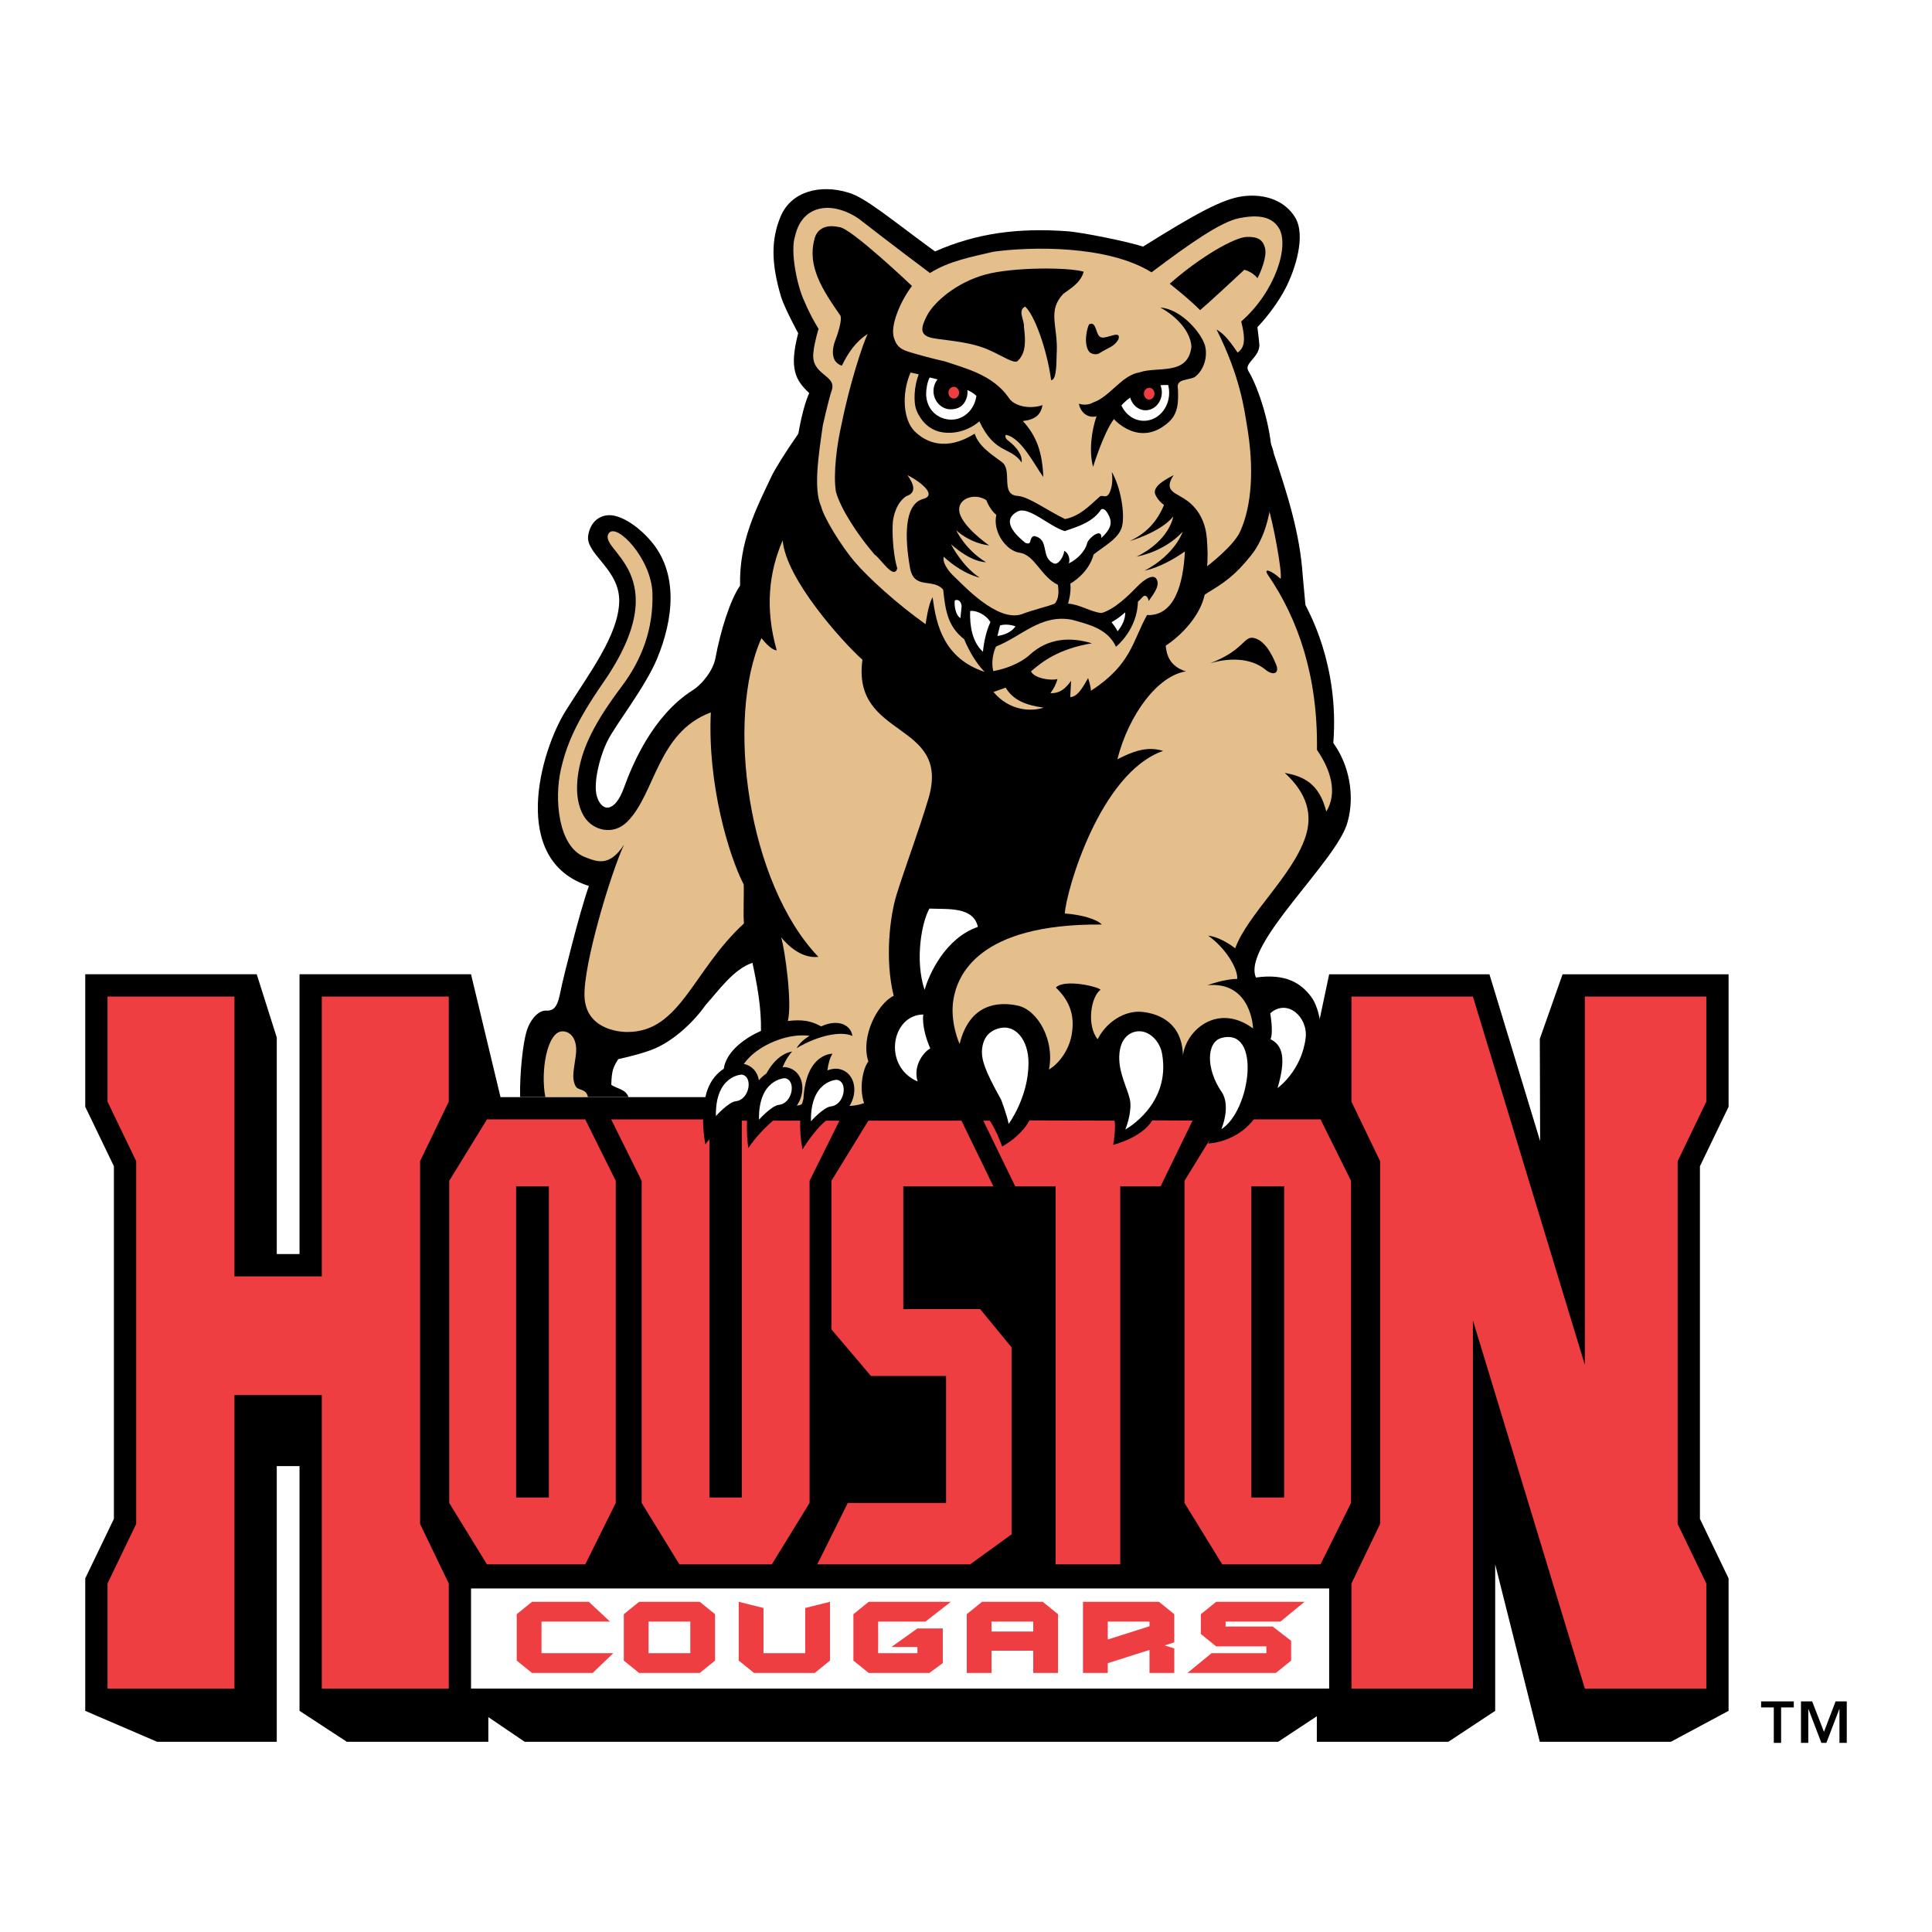 <?xml version="1.0" encoding="utf-8"?>
<!-- Generator: Adobe Illustrator 13.0.0, SVG Export Plug-In . SVG Version: 6.00 Build 14948)  -->
<!DOCTYPE svg PUBLIC "-//W3C//DTD SVG 1.0//EN" "http://www.w3.org/TR/2001/REC-SVG-20010904/DTD/svg10.dtd">
<svg version="1.0" id="Layer_1" xmlns="http://www.w3.org/2000/svg" xmlns:xlink="http://www.w3.org/1999/xlink" x="0px" y="0px"
	 width="192.756px" height="192.756px" viewBox="0 0 192.756 192.756" enable-background="new 0 0 192.756 192.756"
	 xml:space="preserve">
<g>
	<polygon fill-rule="evenodd" clip-rule="evenodd" fill="#FFFFFF" points="0,0 192.756,0 192.756,192.756 0,192.756 0,0 	"/>
	<path fill-rule="evenodd" clip-rule="evenodd" d="M172.462,110.419V97.204h-16.564l-2.271,6.443l0.033,10.2l-5.059-16.644h-15.99
		l-2.593,12.256H49.935l-2.94-12.256h-2.223H29.884v27.916h-2.271v-21.608l-1.999-6.308H8.504v13.215c0,0,2.484,5.16,2.86,5.938
		c0,0.974,0,34.209,0,35.181c-0.376,0.779-2.86,5.938-2.86,5.938v13.216l7.172,3.088h11.937c0,0,0-23.712,0-27.508
		c1.622,0,0.648,0,2.271,0c0,3.796,0,24.42,0,24.42l4.721,3.088h14.116v-2.462l3.629,2.462h75.171l3.859-2.55v2.55h13.121
		l4.675-3.088c0,0,0-4.101,0-14.615l4.449,17.703h13.073l5.763-3.088v-13.216c0,0-2.483-5.159-2.858-5.938
		c0-0.972,0-34.208,0-35.181C169.979,115.579,172.462,110.419,172.462,110.419L172.462,110.419z"/>
	<polygon fill-rule="evenodd" clip-rule="evenodd" fill="#EF3E42" points="44.772,109.912 44.772,99.427 32.107,99.427 
		32.107,127.343 23.392,127.343 23.392,99.427 10.727,99.427 10.727,109.912 13.586,115.85 13.586,152.046 10.727,157.984 
		10.727,168.47 23.392,168.47 23.392,139.19 32.107,139.19 32.107,168.47 44.772,168.47 44.772,157.984 41.912,152.046 
		41.912,115.85 44.772,109.912 	"/>
	<polygon fill-rule="evenodd" clip-rule="evenodd" fill="#EF3E42" points="170.24,109.912 170.24,99.427 158.119,99.427 
		158.119,136.166 146.953,99.427 134.834,99.427 134.834,109.912 137.693,115.85 137.693,152.046 134.834,157.984 134.834,168.47 
		146.953,168.47 146.953,131.73 158.119,168.47 170.24,168.47 170.24,157.984 167.38,152.046 167.38,115.85 170.24,109.912 	"/>
	<path fill-rule="evenodd" clip-rule="evenodd" fill="#EF3E42" d="M61.433,149.949l-3.043,6.128h-9.805l-3.766-6.128v-32.138
		l3.766-6.129h9.805l3.043,6.129V149.949L61.433,149.949L61.433,149.949z M54.76,118.356h-3.268v31.048h3.268V118.356L54.76,118.356
		z"/>
	<path fill-rule="evenodd" clip-rule="evenodd" fill="#EF3E42" d="M134.792,149.949l-3.044,6.128h-9.805l-3.766-6.128v-32.138
		l3.766-6.129h9.805l3.044,6.129V149.949L134.792,149.949L134.792,149.949z M128.118,118.356h-3.268v31.048h3.268V118.356
		L128.118,118.356z"/>
	<polygon fill-rule="evenodd" clip-rule="evenodd" fill="#EF3E42" points="82.949,132.63 86.898,137.285 94.388,137.285 
		94.388,149.949 84.583,149.949 81.54,156.077 96.792,156.077 100.925,153.081 100.925,134.425 97.792,130.611 90.12,130.611 
		90.12,118.356 99.107,118.356 95.867,111.688 86.715,111.683 82.949,117.812 82.949,132.63 	"/>
	<polygon fill-rule="evenodd" clip-rule="evenodd" fill="#EF3E42" points="119.036,111.688 98.046,111.688 101.287,118.356 
		105.317,118.356 105.317,156.077 111.765,156.077 111.765,118.356 115.796,118.356 119.036,111.688 	"/>
	<polygon fill-rule="evenodd" clip-rule="evenodd" fill="#EF3E42" points="67.786,156.077 64.02,149.949 64.02,117.812 
		60.977,111.683 70.782,111.683 70.782,149.404 74.008,149.404 74.008,111.683 83.813,111.683 80.77,117.812 80.77,149.949 
		77.004,156.077 67.786,156.077 	"/>
	<polygon fill-rule="evenodd" clip-rule="evenodd" fill="#FFFFFF" points="132.61,158.481 46.995,158.481 46.995,168.47 
		132.61,168.47 132.61,158.481 	"/>
	<path fill-rule="evenodd" clip-rule="evenodd" fill="#EF3E42" d="M71.341,165.679l-1.527,1.234h-6.051l-1.526-1.234v-4.631
		l1.526-1.235h6.051l1.527,1.235V165.679L71.341,165.679L71.341,165.679z M68.872,161.788h-4.165v3.149h4.165V161.788
		L68.872,161.788z"/>
	<polygon fill-rule="evenodd" clip-rule="evenodd" fill="#EF3E42" points="82.808,159.812 82.808,165.679 81.282,166.913 
		75.231,166.913 73.704,165.679 73.704,159.812 76.174,160.43 76.174,164.938 80.338,164.938 80.338,160.43 82.808,159.812 	"/>
	<polygon fill-rule="evenodd" clip-rule="evenodd" fill="#EF3E42" points="61.188,164.938 59.133,166.913 53.082,166.913 
		51.555,165.679 51.555,161.048 53.082,159.812 58.746,159.812 60.861,161.788 54.024,161.788 54.024,164.938 61.188,164.938 	"/>
	<polygon fill-rule="evenodd" clip-rule="evenodd" fill="#EF3E42" points="122.279,162.282 122.279,161.788 127.749,161.788 
		130.156,159.812 121.337,159.812 119.81,161.048 119.81,163.023 121.337,164.259 126.347,164.259 126.347,164.938 120.877,164.938 
		118.469,166.913 127.289,166.913 128.816,165.679 128.816,163.702 126.974,162.282 122.279,162.282 	"/>
	<path fill-rule="evenodd" clip-rule="evenodd" fill="#EF3E42" d="M104.031,159.812H97.98l-1.527,1.235v5.865h2.469v-2.223h4.164
		v2.223h2.471v-5.865L104.031,159.812L104.031,159.812L104.031,159.812z M98.923,162.776v-0.988h4.164v0.988H98.923L98.923,162.776z
		"/>
	<polygon fill-rule="evenodd" clip-rule="evenodd" fill="#EF3E42" points="88.938,164.32 91.532,164.32 91.532,164.938 
		87.613,164.938 87.613,161.788 92.334,161.788 94.865,159.812 86.671,159.812 85.144,161.048 85.144,165.679 86.671,166.913 
		92.721,166.913 94.063,165.926 94.063,162.468 91.532,162.468 88.938,164.32 	"/>
	<path fill-rule="evenodd" clip-rule="evenodd" fill="#EF3E42" d="M116.201,164.163l0.954-0.304v-2.812l-1.527-1.235h-6.05h-1.528
		v7.101h2.471v-0.976l4.164-1.325v2.301h2.471v-2.446L116.201,164.163L116.201,164.163L116.201,164.163z M114.685,162.251
		l-4.164,1.325v-1.788h4.164V162.251L114.685,162.251z"/>
	<path fill-rule="evenodd" clip-rule="evenodd" d="M133.024,74.127c0.621-7.846-2.557-13.257-2.782-13.774l-0.266-2.89
		c-0.278-4.294-1.578-8.277-2.879-12.188c-0.278-1.438-1.252-2.649-1.784-4.05c-1.526-1.128-9.798-14.946-13.51-11.75
		c-1.331-0.428-2.735-0.668-4.063-1.022c-4.978-0.601-10.562,0.026-15.066,1.826c-2.891-1.629-14.2,14.07-15.726,17.294
		c-1.524,3.223-3.213,6.471-3.11,10.855c-1.006,1.443-1.969,4.576-2.456,7.224c-0.199,1.141-1.257,2.589-2.32,3.241
		c-3.912,2.517-5.939,7.286-6.814,9.712c-0.907,2.501-2.197,2.421-2.685,0.887c-0.408-1.283,0.251-3.961,1.038-5.551
		c0.85-1.713,3.777-5.364,4.979-8.279c1.547-3.767,2.233-8.474-0.763-11.827c-1.389-1.559-2.974-2.436-4.008-2.436
		c-0.966,0-1.904,0.632-2.125,2.024c-0.295,1.873,3.219,3.371,3.093,6.673c-0.129,3.3-2.873,6.908-5.307,10.771
		c-2.595,4.117-5.65,15.007,2.287,17.527c-0.962,2.663-2.623,9.519-2.672,9.759c-0.349,1.656-0.467,2.738-1.576,2.676
		c-0.811-0.046-1.644,0.925-1.991,2.13c-0.348,1.204-0.672,4.099-0.626,6.498h10.813c-0.278-0.779-1.019-0.779-1.713-1.219
		c0.024-1.39,0.185-1.76,0.694-2.569c1.39-0.302,2.501-0.626,3.247-0.898c2.068-0.753,4.165-2.659,5.461-4.492
		c1.342-1.498,2.812-3.601,4.679-4.217c0.472,2.215,0.893,4.455,0.85,6.789c-1.478,0.652-3.458,1.986-3.713,3.78
		c-1.339,0.868-1.843,2.335-1.936,3.578c-0.181,1.079-0.181,2.384,0.1,3.966c0.604-0.814,1.488-1.723,2.181-2.368h1.972
		c-0.032,0.946,0.017,2.134,0.149,2.73c0.583-0.936,1.684-2.09,2.457-2.73h2.703c-0.035,0.844,0.031,1.796,0.225,2.872
		c0.601-0.97,1.589-2.274,2.344-2.872h16.345c0.725,1.083,1.234,2.578,1.234,2.578c0.907-0.486,2.178-1.512,2.717-2.605l8.495,0.027
		c0.123,0.502-0.023,1.931-0.134,2.407c0,0,2.799-0.643,3.903-2.435l6.064,0.027c-0.048,0.681-0.095,1.291-0.488,2.28
		c0,0,3.659-0.068,5.331-3.706c0.242,0.354,4.378,1.261,5.389-2.02c1.013-3.276,0.743-7.308-0.429-8.886
		c-1.03-1.394-2.553-2.363-5.526-1.948c-1.426-3.268,8.165-11.667,9.147-15.533C135.19,79.357,134.6,76.291,133.024,74.127
		L133.024,74.127z"/>
	<path fill-rule="evenodd" clip-rule="evenodd" fill="#E4BF8C" d="M60.15,68.155c7.625-10.999-0.587-13.215,0.588-14.949
		c0.752-1.112,4.254,2.513,4.356,5.989c0.102,3.476-1.009,6.552-3.042,9.253c-2.227,2.96-3.664,5.426-4.215,7.932
		c-0.456,2.067-0.341,3.87,0.482,5.15c0.823,1.278,2.827,1.902,4.277,0.44c2.802-2.82,2.993-8.905,8.323-10.892
		c-0.344,7.175,1.799,14.287,3.28,17.171c0.041,0.938-0.06,2.862,0.024,3.886c-5.109,4.697-6.339,10.827-11.625,10.827
		c-0.993,0.011-4.146-0.363-4.281-3.523c-0.136-3.16,2.6-12.267,3.94-15.163c-1.452,2.228-2.67,1.721-3.938,1.219
		c-2.628-1.043-3.042-5.775-2.35-8.766C56.533,74.278,57.488,71.996,60.15,68.155L60.15,68.155z"/>
	<path fill-rule="evenodd" clip-rule="evenodd" fill="#FFFFFF" d="M92.116,101.215c0,0-0.236,1.22,0.695,3.393
		c-0.506,0.231-1.77,1.591-1.261,3.292C88.044,106.386,88.915,101.265,92.116,101.215L92.116,101.215z"/>
	<path fill-rule="evenodd" clip-rule="evenodd" fill="#FFFFFF" d="M92.732,90.649c1.805,0.088,4.367-0.229,4.833,1.827
		c-3.226,1.11-4.854,4.671-5.321,6.289C91.243,95.712,91.986,91.932,92.732,90.649L92.732,90.649z"/>
	<path fill-rule="evenodd" clip-rule="evenodd" fill="#E4BF8C" d="M106.239,91.14c0.1-2.135,3.478-14.029,9.805-16.221
		c-1.66-0.522-3.11,0.104-4.563,0.834c1.139-4.488,4.044-8.349,6.842-8.768c-1.699-0.521-1.937-1.753-2.021-2.566
		c1.659-1.087,3.476-3.067,3.89-5.104c0.872-0.555,1.898-2.205,2.625-2.696c1.456-1.427,2.026-1.483,2.628-3.271
		c0.416-0.626,0.807-2.245,1.057-2.804c0.467,1.344,1.465,6.605,1.261,7.205c-0.83-0.783-1.808-1.185-1.245-0.363
		c3.005,4.382,4.979,10.12,4.874,17.427c1.377,1.994,2.074,4.28,0.933,6.159c-0.726-2.924-2.429-3.54-4.148-3.862
		c2.282,2.087,2.783,4.21,2.075,6.366c-1.28,3.895-5.752,7.713-7.017,11.133c-0.656-0.497-1.77-1.176-2.696-1.253
		c1.618,1.12,2.972,3.2,2.901,4.312c-1.312,0-2.97,0.628-2.97,0.628c4.414-0.407,4.549,4.317,4.549,4.317
		c-3.477-2.579-6.658,0.111-6.998,2.674c-0.085-3.243-2.377-4.132-3.988-4.322c-1.851-0.22-3.691,1.056-4.521,2.722
		c-1.144-1.409-0.647-4.299,0.288-4.932c-0.152-0.297-3.585-1.126-4.456-0.226c1.271,1.219,1.865,2.607,1.622,4.389
		c-0.189,1.666-1.209,3.128-2.311,3.791c0.589-2.952-1.148-5.948-3.098-6.374c-2.016-0.44-4.84-0.174-5.817,3.828
		c0,0-0.999-2.164-0.615-4.46c0.387-2.294,2.356-7.565,14.8-7.462C109.46,91.721,107.901,91.252,106.239,91.14L106.239,91.14z"/>
	<path fill-rule="evenodd" clip-rule="evenodd" d="M107.514,36.418c0.841-0.341,0.636,0.919,1.337,1.022
		c0.59,0.141,1.794-0.692,1.809,0.458c-0.47,0.748-1.577,0.427-2.042,1.358c-0.109,0.265-0.551,0.268-0.81,0.087
		C107.024,38.576,107.596,37.309,107.514,36.418L107.514,36.418z"/>
	<path fill-rule="evenodd" clip-rule="evenodd" d="M125.234,63.688c0.95,0.311,1.594,1.419,2.092,2.632
		c0.331,0.804-0.219,1.196-1.12,0.458c-1.106-0.904-3.026-1.323-5.467-0.602C124.3,64.798,124.061,63.306,125.234,63.688
		L125.234,63.688z"/>
	<path fill-rule="evenodd" clip-rule="evenodd" fill="#FFFFFF" d="M126.729,101.095c0,0,0.344,1.843,0.032,2.593
		c1.283,0.623,1.53,2.046,0.7,4.869c0,0,2.394-1.688,2.803-4.997C130.519,101.509,128.458,99.574,126.729,101.095L126.729,101.095z"
		/>
	<path fill-rule="evenodd" clip-rule="evenodd" d="M79.439,51.221c-0.906-2.051,0.226-9.802,1.3-11.998
		c-1.357-1.282-2.037-2.394-1.103-5.983c0,0-1.274-2.311-1.699-3.592c-1.02-3.419-0.997-5.767-0.063-8.03
		c1.061-2.563,4.014-3.254,6.775-2.399c1.685,0.471,4.304,2.707,8.635,5.867c4.157-1.828,8.269-2.362,13.112-2.02
		c1.527,0.085,6.414,1.107,7.645,1.539c5.217-3.258,7.955-4.79,10.022-5.033c2.189-0.261,4.153,0.463,5.159,2.131
		c1.082,1.795,0.021,5.17-0.978,7.086c-0.675,1.297-1.762,2.783-2.793,3.852c0,0,0.165,1.269,0.2,1.824
		c-0.055,1.244-1.56,1.766-1.098,2.551c1.019,1.667,2.337,5.746,2.337,8.691c0,0,0.742,6.189-2.071,9.706
		c-1.632,2.041-2.71,2.755-4.629,3.903c-1.708,3.478-4.624,4.218-4.624,4.218c-1.354,2.167-0.682,2.39-4.16,5.785
		c-3.491,3.408-7.73,3.855-11.014,2.991c-4.527-1.189-8.268-7.179-8.268-7.179c-0.906-1.372-7.249-6.613-7.249-6.613
		C80.345,54.528,79.439,51.221,79.439,51.221L79.439,51.221z"/>
	<path fill-rule="evenodd" clip-rule="evenodd" fill="#E4BF8C" d="M85.667,21.812c0,0,3.514,2.736,7.115,5.428
		c1.889-1.194,4.126-1.604,6.33-2.125c3.715-0.511,11.36-0.683,15.778,2.055c3.847-2.903,6.954-5.059,8.758-5.407
		c1.572-0.306,3.128-0.306,3.928,0.959c1.114,1.762-0.34,6.384-3.738,9.347c0.511,2.052,0.25,2.653-0.358,3.112
		c-0.62-0.893-1.244-1.825-2.102-2.301c2.371,4.711,2.772,8.024,3.027,9.562c0.733,4.25,0.501,8.006-0.68,10.602
		c-0.681,1.482-3.297,3.456-3.297,3.456c0.083-0.671,0.063-1.76-0.018-2.744c-0.218-2.906-2.102-3.911-2.576-4.188
		c-0.736-0.449-1.698-0.741-0.736-2.165c-0.621,0.34-2.037,1.024-1.869,1.822c0.086,0.284,0.365,0.757,0.904,1.158
		c-0.698,1.678-1.773,2.827-3.429,3.604c0,0,3.048-0.86,4.351-2.452c0,0-0.343,2.383-3.665,4.006
		c1.645-0.331,3.376-1.156,4.602-2.491c0,0-0.671,2.214-3.793,3.889c1.46-0.322,2.971-1.174,4.019-1.925
		c-0.163,3.312-1.061,6.466-3.78,6.352c-1.46,2.631-1.569,4.945-5.591,7.551c-0.043-0.569-0.286-1.267-0.286-1.267
		c-0.368,0.609-0.966,1.888-1.781,1.9l0.083-1.618c-0.511,0.657-0.977,1.242-2.059,1.232c0.318-0.447,0.571-0.904,0.698-1.421
		c-0.577,0.196-2.334-0.05-2.64-0.762c1.128-0.971,2.769-2.254,6.084-2.796c-2.132-0.646-4.352-0.549-6.206,1.142
		c-0.956,0.875-2.461,1.424-3.646,1.629c-0.215-0.898,0.011-1.884,0.277-2.45c2.501-0.976,4.511-3.295,7.609-2.664
		c1.536,0.431,3.526,0.852,4.363,2.686c0,0,2.127-1.685,2.188-4.505c0.227-0.184,0.336-0.322,0.498-0.489
		c0.23-0.256,0.532,0.03,0.576,0.43c0.435-0.645,1.12-1.443,0.822-2.118c-0.292-0.671-1.235-0.081-1.994,0.705
		c-0.766,0.787-2.217,2.252-3.538,2.61c-1.056-0.097-2.18-0.869-3.332-0.937c0,0,0.339-1.083,0.226-1.996
		c0,0,1.807-0.975,2.324-2.906c0.975-0.802,2.518-1.565,2.83-2.792c0.314-1.225-0.119-3.918-1.021-5.448
		c0.142,0.907-0.015,1.665-0.224,2.081c-0.331,0.67-0.717,0.128-0.986,0.396c-1.109,0.995-2.004,1.932-3.447,2.229
		c-1.7-0.812-3.61-2.222-4.709-2.31c-1.816-0.082-0.484-2.591-1.601-3.376c-0.962-0.737-2.286-1.525-2.709-2.834
		c-2.857,1.796-4.873,0.87-5.99-0.237c-1.115-1.105-1.347-3.678-0.41-5.864l0.816,0.178c-0.432,1.095-0.575,2.757-0.2,3.652
		c0.381,0.894,1.145,1.862,2.447,2.114c1.308,0.249,2.739-0.163,3.804-1.073c1.553,3.315,3.136,2.508,4.219,4.107
		c0.108-0.817-0.644-1.628-1.22-2.085c-0.294-0.232-0.448-0.333-0.381-0.673c1.528,0.203,2.934,3.087,3.765,4.21
		c-0.109-2.508-0.677-4.103-2.049-5.59c1.273-0.142,1.798-0.651,1.968-1.591c-1.191,0.427-2.845,0.163-3.399-0.77
		c-1.591-2.272-4.356-2.907-6.343-3.59c-1.159-0.249-2.776-0.699-3.409-0.893c-0.852-0.257-1.37-0.465-1.681-1.474
		c-0.38-1.227,0.673-3.674,1.807-5.157c0,0-6.117-5.815-7.25-5.871c-2.265-0.513-2.493,1.253-2.493,1.253
		c-0.703,2.666,0.809,5.01,2.605,7.582c0,0,0.282,0.412-0.608,2.723c-0.254,0.854-0.272,1.939,0.751,2.265
		c0.604-1.229,1.33-2.367,2.577-3.163c-0.443,0.834-1.814,5.017-2.606,9.003c-0.452,1.939-0.857,4.925-0.566,6.726
		c0.453,1.711,2.264,4.446,3.851,6.271c0.644,0.44,1.944,2.589,2.271,1.38c-0.353-1.122-0.511-3.083-0.458-4.288
		c0-0.968,0.453-2.336,1.361-2.908c1.018-0.34,0.792-1.139,0.112-2.106c1.529,0.795,2.943,2.05,1.529,2.392
		c-1.924,0.569-1.754,4.047-1.304,6.669c0.341,2.508,2.267,1.14,3.339,2.368c0.228,2.104,0.454,3.662,2.099,4.953
		c0.482,1.182,1.245,2.469,2.045,3.26c-4.049-1.347-4.845-4.652-5.191-7.445c-0.424,0.569-0.706,2.679-0.706,2.679
		c-2.786-1.972-5.688-4.6-7.07-6.218c-1.381-1.614-3.124-4.498-3.349-5.524c-0.792-1.709-0.256-5.158,0.169-8.107
		c0,0,0.554-2.463,0.85-3.376c0.684-1.693-2.125-1.54-1.786-3.934c0.086-0.94,0.51-2.309,0.51-2.309s-0.679-1.026-1.415-2.736
		c-0.73-1.531-1.435-5.002-0.934-6.498C80.006,20.442,82.951,19.988,85.667,21.812L85.667,21.812z"/>
	<path fill-rule="evenodd" clip-rule="evenodd" d="M98.271,27.404c2.729-0.762,8.336-0.755,9.852-0.295
		c-0.322,1.158-1.428,1.74-2.033,2.203c-1.611,1.676-0.544,3.216-0.654,5.78c-0.056,0.658,0.054,2.837-0.562,2.837
		c-0.458-3.294-1.744-6.635-2.601-7.338c-0.777,0.387-0.053,1.355-0.111,2.034c0.157,1.327,0.234,2.592-0.64,3.396
		c-0.376,0.284-1.347-0.432-2.898-1.125c-2.107-0.939-5.055-0.947-5.911-1.254c-0.881-0.312-0.887-0.904-0.209-2.19
		C93.184,30.165,95.355,28.215,98.271,27.404L98.271,27.404z"/>
	<path fill-rule="evenodd" clip-rule="evenodd" fill="#E4BF8C" d="M94.161,55.553c1.95,1.781,3.572,2.07,3.572,2.07
		c-1.76-1.132-2.85-3.328-2.85-3.328c2.119,1.887,3.488,1.792,3.488,1.792c-2.08-1.241-2.971-3.183-2.971-3.183
		s1.274,1.26,3.292,1.515c-0.004,0-2.952-2.026-2.996-3.557c-0.04-1.201,1.658-1.696,2.714-0.95c0,0,0.34,0.939,0.994,1.46
		c-0.386,1.7,0.993,3.586,2.32,3.772c1.527,0.215,2.121,2.394,3.821,3.202c0.149,0.941-0.004,1.509-0.306,1.87
		c-0.542,0.253-2.369,0.681-3.304,1.067c-2.464,0.811-5.865-2.958-6.702-3.725C94.655,57.029,94,56.159,94.161,55.553L94.161,55.553
		z"/>
	<path fill-rule="evenodd" clip-rule="evenodd" fill="#FFFFFF" d="M95.255,59.907c0.404-0.196,0.68,0.216,0.686,0.594l-0.123,1.167
		C95.337,61.372,95.191,60.435,95.255,59.907L95.255,59.907z"/>
	<path fill-rule="evenodd" clip-rule="evenodd" fill="#E4BF8C" d="M100.337,68.604c0.772,1.304,2.089,1.757,3.787,2
		c-1.408,0.454-3.505,0.226-5.005-1.566L100.337,68.604L100.337,68.604z"/>
	<path fill-rule="evenodd" clip-rule="evenodd" fill="#FFFFFF" d="M101.531,51.03c1.079-0.564,3.081,1.446,4.693,1.958
		c1.53-0.512,2.836-0.953,3.64-2.168c0.339-0.194,0.649,0.366,0.788,0.665c0.351,0.748,0.118,1.375-0.774,2.188
		c0.087-1.027-1.172-0.104-1.4,0.476c-0.216,0.925-1.102,1.711-1.845,2.062c0.155-0.39,0-1.017-0.451-1.256
		c-0.06,0.603-0.595,1.414-1.012,1.268c-1.435-0.581-0.369-2.433-2.006-2.747c-0.575,0.197-0.122,0.973-0.872,0.683
		C101.834,53.758,99.599,52.041,101.531,51.03L101.531,51.03z"/>
	<path fill-rule="evenodd" clip-rule="evenodd" d="M109.079,40.149c1.692-0.588,2.823-2.712,4.62-3
		c1.792-0.629,4.83,0.38,5.17-2.558c-0.086-1.543-1.513-3.054-3.104-3.907c2.143,0.157,4.148,2.627,4.461,3.812
		c0.259,0.977-0.029,2.339-0.983,3.091c-0.554,0.376-1.969,0.149-1.719,1.198c0.05,1.279,0.05,2.458-0.927,3.333
		c-2.922,2.62-5.461-0.307-5.461-0.307c-1.037,1.369-2.078,4.766-2.078,4.766c-0.429-1.533-0.153-3.609,0.339-5.045
		c-0.907,0.229-1.611-0.428-1.755-1.253C108.152,40.449,108.675,40.381,109.079,40.149L109.079,40.149z"/>
	<path fill-rule="evenodd" clip-rule="evenodd" d="M108.684,32.348c0.776-0.351,0.577,1.215,1.224,1.32
		c0.544,0.142,1.981-0.798,1.681,0.179c-0.432,0.76-0.944,0.788-1.885,1.384c-0.306,0.204-0.746,0.102-0.985-0.082
		C107.996,34.369,108.524,32.445,108.684,32.348L108.684,32.348z"/>
	<path fill-rule="evenodd" clip-rule="evenodd" fill="#FFFFFF" d="M112.26,61.093c0.037,0.625-0.302,1.365-0.761,1.889
		c-0.178-0.396-0.402-0.619-0.602-0.908C111.309,61.872,111.833,61.475,112.26,61.093L112.26,61.093z"/>
	<path fill-rule="evenodd" clip-rule="evenodd" d="M116.703,28.309c3.033-2.673,6.455-4.641,7.702-4.673
		c1.142-0.03,1.615,0.327,1.812,1.139c0.194,0.812-0.392,2.292-0.757,2.977c-0.548-0.668-1.311-0.837-1.311-0.837
		c-1.389,1.29-3.398,3.162-4.414,4.028C118.628,29.819,116.703,28.309,116.703,28.309L116.703,28.309z"/>
	<path fill-rule="evenodd" clip-rule="evenodd" fill="#EF3E42" d="M95.159,39.765c0.292,0,0.529-0.261,0.529-0.586
		c0-0.321-0.237-0.586-0.529-0.586c-0.292,0-0.532,0.265-0.532,0.586C94.627,39.504,94.866,39.765,95.159,39.765L95.159,39.765z"/>
	<path fill-rule="evenodd" clip-rule="evenodd" fill="#FFFFFF" d="M94.806,40.837c-0.896-0.019-1.672-0.824-1.672-1.815
		c0-0.449,0.155-0.855,0.402-1.169c-0.364-0.098-0.643-0.165-0.78-0.195c-0.224,0.416-0.355,1.103-0.355,1.621
		c0,1.542,1.132,2.588,2.526,2.588c1.263,0,2.306-1.03,2.489-2.372c-0.316-0.29-0.572-0.435-0.907-0.578
		C96.591,39.122,96.529,40.873,94.806,40.837L94.806,40.837z"/>
	<path fill-rule="evenodd" clip-rule="evenodd" fill="#EF3E42" d="M114.657,39.865c-0.293,0-0.53-0.264-0.53-0.587
		c0-0.325,0.237-0.587,0.53-0.587c0.292,0,0.528,0.262,0.528,0.587C115.186,39.601,114.949,39.865,114.657,39.865L114.657,39.865z"
		/>
	<path fill-rule="evenodd" clip-rule="evenodd" fill="#FFFFFF" d="M115.778,38.433c0.085,0.217,0.139,0.452,0.139,0.705
		c0,0.991-0.727,1.794-1.623,1.794c-0.726,0-1.334-0.535-1.538-1.264c-0.433,0.309-0.714,0.601-0.873,0.783
		c0.414,0.908,1.26,1.531,2.244,1.531c1.393,0,2.521-1.251,2.521-2.795c0-0.269-0.037-0.53-0.104-0.778
		C116.263,38.407,116.009,38.416,115.778,38.433L115.778,38.433z"/>
	<path fill-rule="evenodd" clip-rule="evenodd" fill="#FFFFFF" d="M99.856,102.555c-1.175,0.227-1.741,0.996-1.867,2.053
		c-0.126,1.067,0.279,2.211,1.887,5.096c0,0,0.615,1.586,0.754,2.434c0,0,1.984-2.662,1.984-6.079
		C102.614,103.725,101.313,102.273,99.856,102.555L99.856,102.555z"/>
	<path fill-rule="evenodd" clip-rule="evenodd" fill="#FFFFFF" d="M113.605,102.889c-0.721,0.021-1.866,0.521-1.937,2.487
		c-0.059,1.664,0.834,3.261,1.056,4.297c0.224,1.034-0.231,2.502-0.455,3.02c0,0,4.58-2.461,3.671-7.562
		C115.718,103.881,114.699,102.854,113.605,102.889L113.605,102.889z"/>
	<path fill-rule="evenodd" clip-rule="evenodd" fill="#FFFFFF" d="M121.86,103.56c-1.478,0.401-1.591,3.074,0.063,5.445
		c0,0,0.892,1.154-0.063,3.652C124.788,110.799,125.871,102.47,121.86,103.56L121.86,103.56z"/>
	<path fill-rule="evenodd" clip-rule="evenodd" fill="#FFFFFF" d="M73.992,107.214c0,0-2.641,0.072-2.567,4.135
		c0,0,1.252-1.399,1.979-1.478C74.8,109.725,75.167,107.359,73.992,107.214L73.992,107.214z"/>
	<path fill-rule="evenodd" clip-rule="evenodd" fill="#FFFFFF" d="M78.294,107.571c0,0-2.642,0.074-2.568,4.138
		c0,0,1.252-1.398,1.981-1.478C79.102,110.085,79.469,107.723,78.294,107.571L78.294,107.571z"/>
	<path fill-rule="evenodd" clip-rule="evenodd" fill="#FFFFFF" d="M83.477,107.73c0,0-2.643,0.073-2.567,4.136
		c0,0,1.251-1.401,1.98-1.478C84.285,110.242,84.651,107.877,83.477,107.73L83.477,107.73z"/>
	<path fill-rule="evenodd" clip-rule="evenodd" fill="#FFFFFF" d="M96.791,60.967c0.51-0.12,1.57,0.329,2.025,1.105
		c-0.333,0.672-0.646,1.825-0.748,2.955C96.998,64.062,96.74,62.441,96.791,60.967L96.791,60.967z"/>
	<path fill-rule="evenodd" clip-rule="evenodd" fill="#FFFFFF" d="M99.776,62.398c0.743-0.22,1.528,0.088,1.528,0.088
		s-0.349,0.747-1.789,0.967L99.776,62.398L99.776,62.398z"/>
	<path fill-rule="evenodd" clip-rule="evenodd" fill="#E4BF8C" d="M86.046,65.825c-1.981-1.772-7.646-8.053-7.958-11.916
		c-1.377,3.181-1.782,6.79-0.594,10.977c-0.626-0.027-1.521-1.223-1.521-1.223c-3.615,8.057-1.365,24.458,5.678,31.805
		c-1.612,0.172-2.925-1.005-3.715-1.948c0.384,1.257,1.122,6.634,0.665,8.344c1.43-0.166,2.351-0.018,3.318,0.541
		c1.832-0.836,3.01-0.034,3.123,0.953c-1.055-0.5-3.329-0.115-5.56,1.219c0.4-0.747,1.298-1.232,1.298-1.232
		c-2.11-0.279-4.533,0.781-5.812,1.955c-0.282,0.257-0.533,0.545-0.758,0.854c0.799,0.154,1.367,0.766,1.506,1.626
		c0.234-0.28,0.488-0.494,0.745-0.674c0.768-1.389,1.696-2.048,2.581-2.195c-0.318,0.309-0.691,0.899-0.97,1.579
		c0.047-0.006,0.104-0.019,0.148-0.021l0.085-0.005l0.083,0.011c1.009,0.129,1.677,0.979,1.667,2.117
		c-0.005,0.586-0.199,1.208-0.558,1.713c0.209-0.008,0.408-0.061,0.531-0.188c0.04-0.168,0.083-0.336,0.132-0.493
		c0.261-4.586,2.9-4.492,2.9-4.492c-0.261,0.392-0.424,1.004-0.513,1.661c0.294-0.109,0.587-0.17,0.857-0.168l0.168,0.007
		c1.007,0.127,1.678,0.978,1.665,2.117c-0.004,0.542-0.175,1.113-0.486,1.595c0.564-0.026,1.099-0.145,1.456-0.287
		c-0.518-1.53-0.104-3.48,0.43-4.15c-0.811-2.495,0.936-5.802,2.527-6.552c-0.912-3.694-0.366-8.002,0.296-10.121
		c0.935-2.99,2.123-6.066,3.158-9.513C94.976,71.874,84.945,73.801,86.046,65.825L86.046,65.825z"/>
	<path fill-rule="evenodd" clip-rule="evenodd" d="M181.978,172.79l1.157-3.039h1.117v4.134h-0.729v-3.362h-0.019l-1.288,3.362
		h-0.498l-1.286-3.362h-0.02v3.362h-0.729v-4.134h1.118L181.978,172.79L181.978,172.79L181.978,172.79z M178.967,170.352h-1.266
		v3.533h-0.729v-3.533h-1.266v-0.601h3.26V170.352L178.967,170.352z"/>
	<path fill-rule="evenodd" clip-rule="evenodd" fill="#E4BF8C" d="M56.099,102.898c0.857-0.02,1.508,0.822,1.371,2.192
		c-0.137,1.371-0.513,2.421-0.036,3.287c0.255,0.462,1.053,0.19,1.225,1.082H54.41C53.906,106.872,54.585,102.932,56.099,102.898
		L56.099,102.898z"/>
</g>
</svg>
